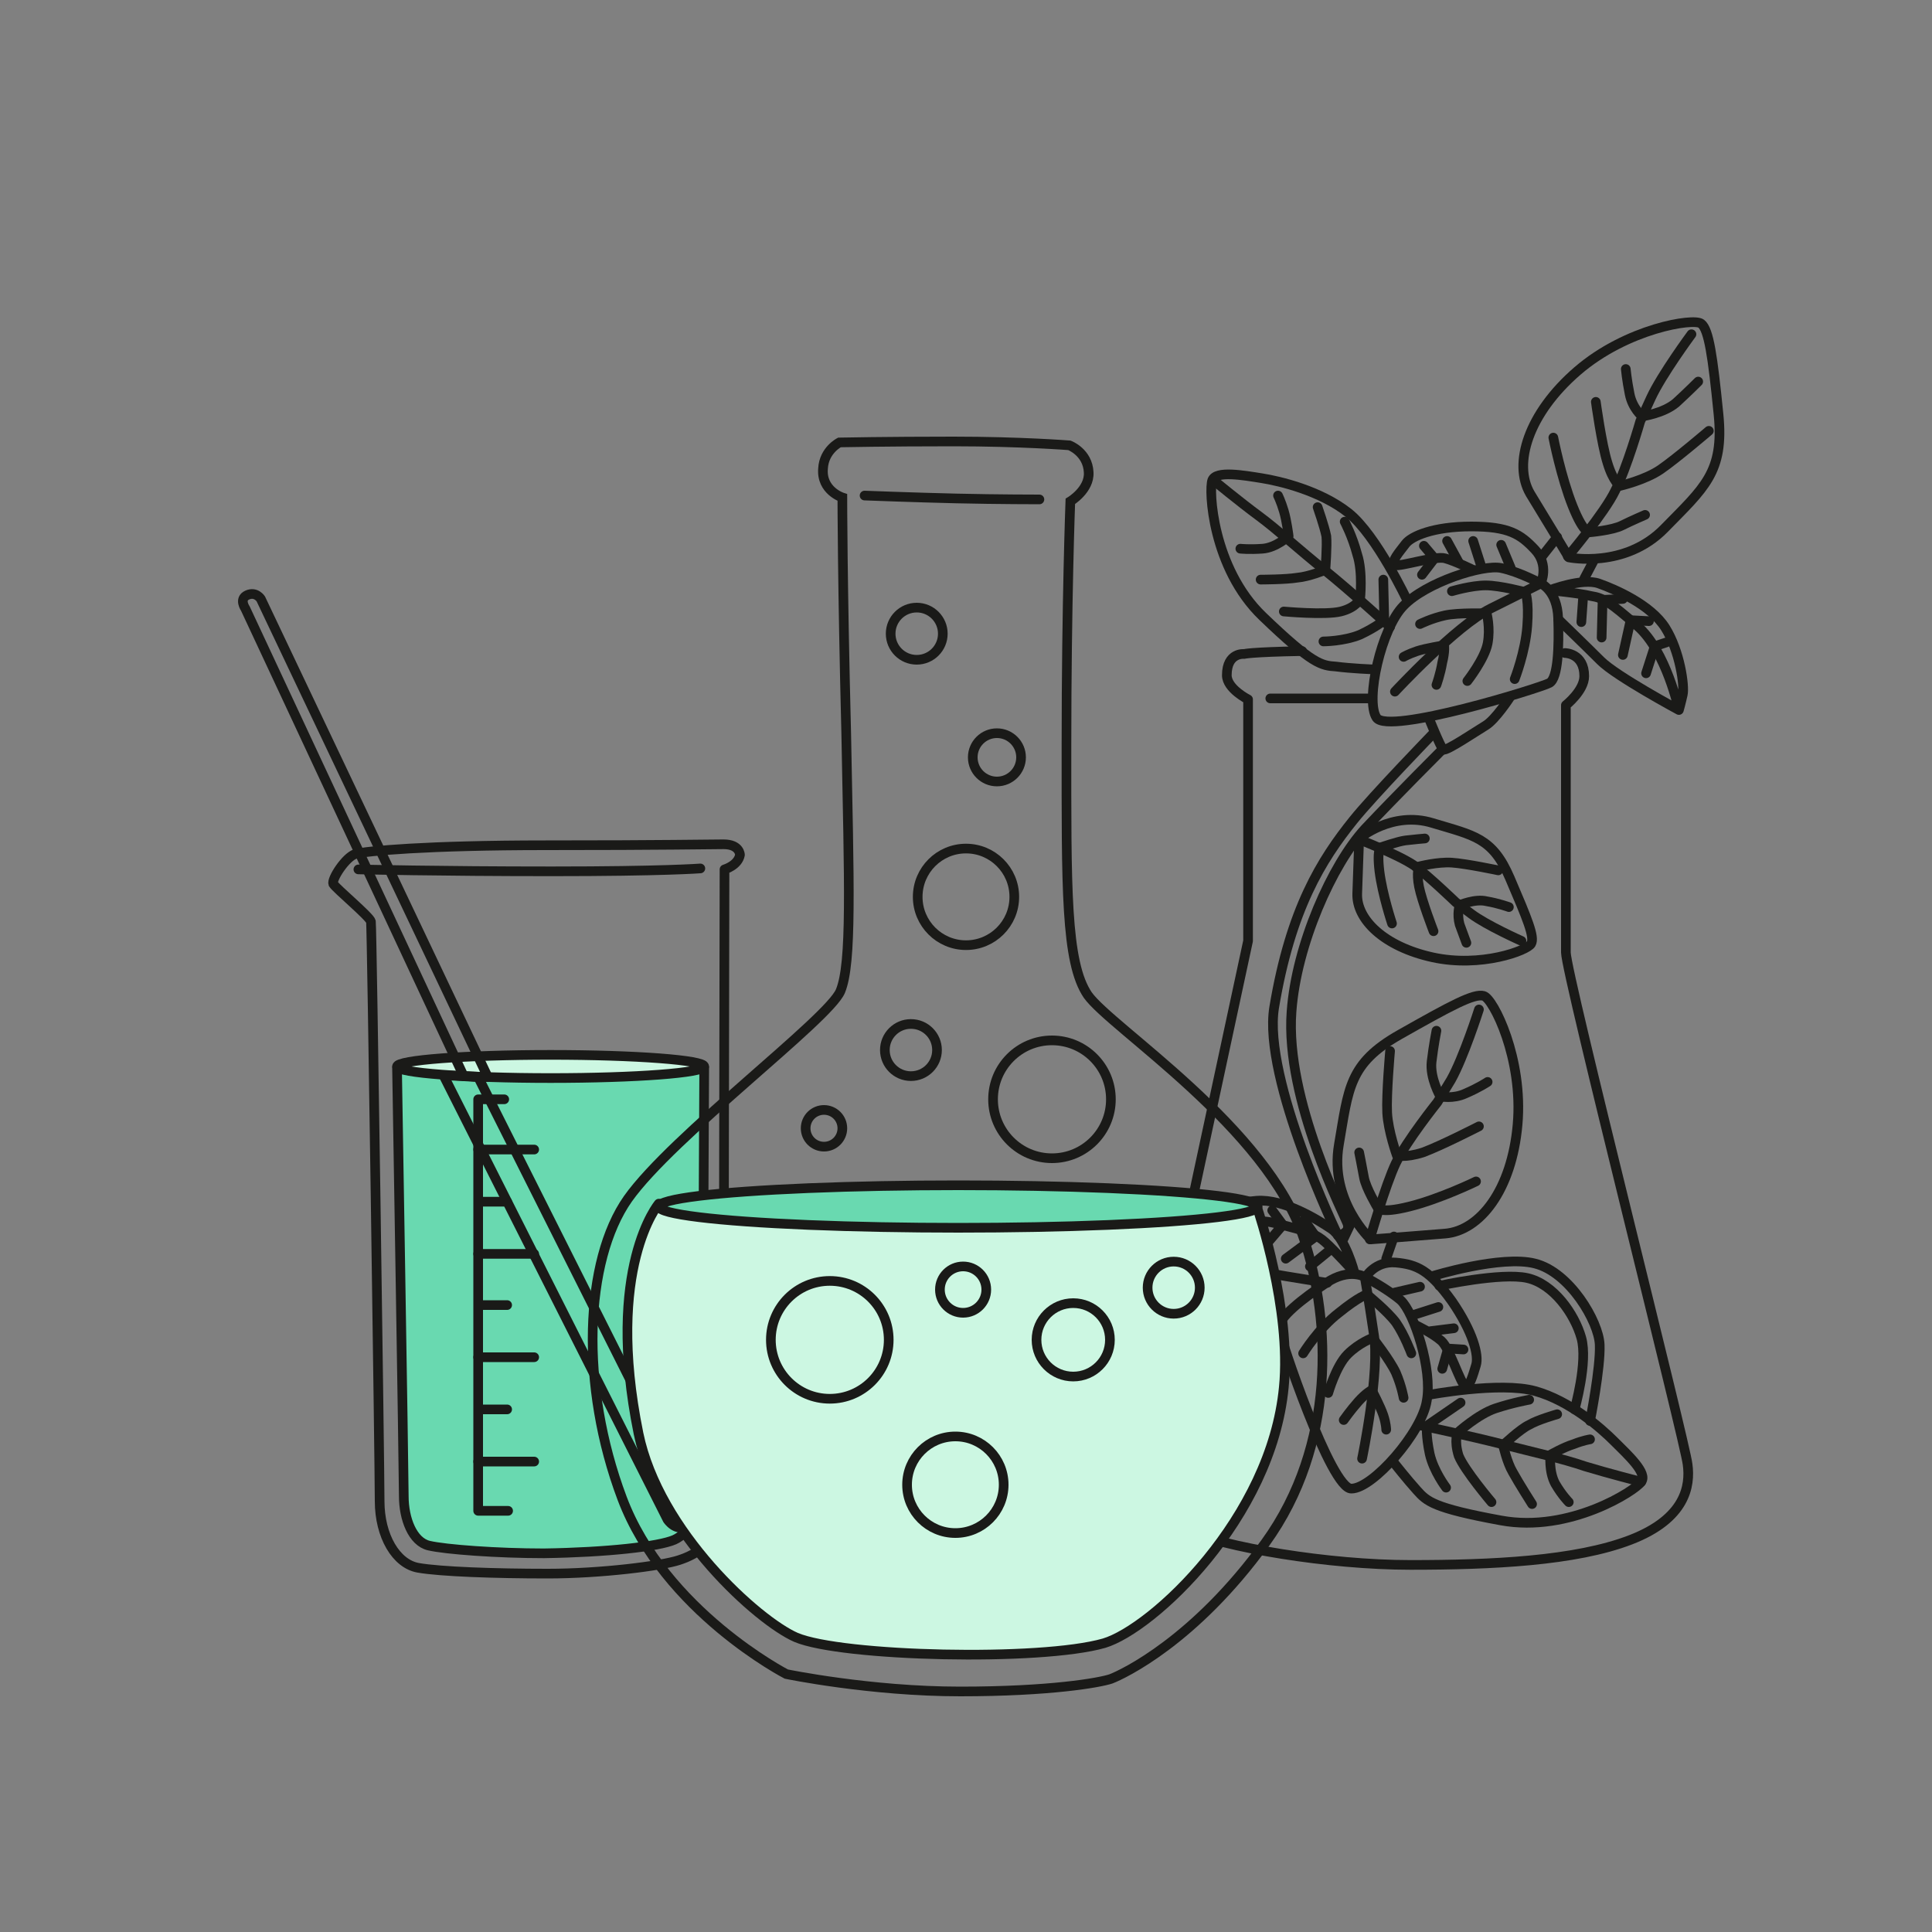 <?xml version="1.0" encoding="UTF-8"?> <svg xmlns="http://www.w3.org/2000/svg" xmlns:xlink="http://www.w3.org/1999/xlink" id="evekuu86tede1" viewBox="0 0 200 200" shape-rendering="geometricPrecision" text-rendering="geometricPrecision"><rect x="0" y="0" width="200" height="200" fill="#808080" stroke="none"/><style><![CDATA[#evekuu86tede56_to {animation: evekuu86tede56_to__to 6000ms linear infinite normal forwards}@keyframes evekuu86tede56_to__to { 0% {transform: translate(98.9px,153.7px)} 50% {transform: translate(96.9px,137.151px)} 100% {transform: translate(98.9px,153.7px)} }#evekuu86tede58_to {animation: evekuu86tede58_to__to 6000ms linear infinite normal forwards}@keyframes evekuu86tede58_to__to { 0% {transform: translate(111.1px,138.7px)} 50% {transform: translate(107.6px,127.9px)} 100% {transform: translate(111.1px,138.7px)} }#evekuu86tede60_to {animation: evekuu86tede60_to__to 6000ms linear infinite normal forwards}@keyframes evekuu86tede60_to__to { 0% {transform: translate(85.9px,138.7px)} 50% {transform: translate(87.2px,122.7px)} 100% {transform: translate(85.9px,138.7px)} }#evekuu86tede62_to {animation: evekuu86tede62_to__to 6000ms linear infinite normal forwards}@keyframes evekuu86tede62_to__to { 0% {transform: translate(99.7px,133.5px)} 50% {transform: translate(100px,117.1px)} 100% {transform: translate(99.7px,133.5px)} }#evekuu86tede64_to {animation: evekuu86tede64_to__to 6000ms linear infinite normal forwards}@keyframes evekuu86tede64_to__to { 0% {transform: translate(121.5px,133.3px)} 50% {transform: translate(114.9px,116.5px)} 100% {transform: translate(121.5px,133.3px)} }#evekuu86tede66_to {animation: evekuu86tede66_to__to 6000ms linear infinite normal forwards}@keyframes evekuu86tede66_to__to { 0% {transform: translate(108.9px,113.8px)} 50% {transform: translate(103px,103.5px)} 100% {transform: translate(108.9px,113.8px)} }#evekuu86tede68_to {animation: evekuu86tede68_to__to 6000ms linear infinite normal forwards}@keyframes evekuu86tede68_to__to { 0% {transform: translate(85.3px,116.8px)} 50% {transform: translate(91.4px,106.9px)} 100% {transform: translate(85.3px,116.8px)} }#evekuu86tede70_to {animation: evekuu86tede70_to__to 6000ms linear infinite normal forwards}@keyframes evekuu86tede70_to__to { 0% {transform: translate(94.3px,108.7px)} 50% {transform: translate(95.85px,94.7px)} 100% {transform: translate(94.3px,108.7px)} }#evekuu86tede72_to {animation: evekuu86tede72_to__to 6000ms linear infinite normal forwards}@keyframes evekuu86tede72_to__to { 0% {transform: translate(100px,92.843px)} 50% {transform: translate(98px,80.9px)} 100% {transform: translate(100px,92.843px)} }#evekuu86tede74_to {animation: evekuu86tede74_to__to 6000ms linear infinite normal forwards}@keyframes evekuu86tede74_to__to { 0% {transform: translate(103.2px,78.4px)} 50% {transform: translate(101.7px,67.4px)} 100% {transform: translate(103.2px,78.4px)} }#evekuu86tede76_to {animation: evekuu86tede76_to__to 6000ms linear infinite normal forwards}@keyframes evekuu86tede76_to__to { 0% {transform: translate(94.9px,65.6px)} 50% {transform: translate(98px,56px)} 100% {transform: translate(94.9px,65.6px)} }]]></style><g id="evekuu86tede2"><g id="evekuu86tede3"><g id="evekuu86tede4"><path id="evekuu86tede5" d="M141.9,128.3C141.9,128.3,137.6,124.3,138.6,118.5C139.6,112.7,139.6,110.1,144.9,107.1C150.2,104.1,152.6,102.8,153.6,103.1C154.6,103.4,157.7,109.6,157.1,116.4C156.5,123.2,153.2,127.4,149.6,127.7C146,128,141.9,128.3,141.9,128.3Z" fill="none" stroke="rgb(26,26,24)" stroke-width="1" stroke-linecap="round" stroke-linejoin="round" stroke-miterlimit="10"></path><path id="evekuu86tede6" d="M153.1,104.5C153.1,104.5,151.5,109.5,150.2,111.8C148.8,114.1,148.8,114.1,148.8,114.1C148.8,114.1,145.6,118.1,144.5,120.4C143.4,122.7,141.8,128.3,141.8,128.3" fill="none" stroke="rgb(26,26,24)" stroke-width="1" stroke-linecap="round" stroke-linejoin="round" stroke-miterlimit="10"></path><path id="evekuu86tede7" d="M143.9,108.8C143.9,108.8,143.5,113.3,143.6,115.2C143.7,117.1,144.6,119.6,144.6,119.6C144.6,119.6,145.4,119.9,147.3,119.3C149.2,118.6,153.1,116.6,153.1,116.6" fill="none" stroke="rgb(26,26,24)" stroke-width="1" stroke-linecap="round" stroke-linejoin="round" stroke-miterlimit="10"></path><path id="evekuu86tede8" d="M148.7,106.7C148.7,106.7,148.4,108.2,148.2,109.9C148,111.6,149.1,113.5,149.1,113.5C149.1,113.5,150.4,113.8,151.7,113.2C153.1,112.6,154,112,154,112" fill="none" stroke="rgb(26,26,24)" stroke-width="1" stroke-linecap="round" stroke-linejoin="round" stroke-miterlimit="10"></path><path id="evekuu86tede9" d="M140.7,119.3C140.7,119.3,141,120.8,141.2,121.9C141.4,123,142.6,125,142.6,125C142.6,125,142.7,125.7,145.9,124.9C149.1,124.1,152.8,122.3,152.8,122.3" fill="none" stroke="rgb(26,26,24)" stroke-width="1" stroke-linecap="round" stroke-linejoin="round" stroke-miterlimit="10"></path><path id="evekuu86tede10" d="M141.3,132.2C141.3,132.2,139.7,131.2,137.3,132.8C134.9,134.4,132.3,136.4,132.4,137.5C132.5,138.5,137.8,154.2,139.9,154.1C142.1,154.1,147.2,148.3,147.7,145C148.3,141.8,146.4,135.9,145,134.6C143.6,133.4,141.3,132.2,141.3,132.2Z" fill="none" stroke="rgb(26,26,24)" stroke-width="1" stroke-linecap="round" stroke-linejoin="round" stroke-miterlimit="10"></path><path id="evekuu86tede11" d="M141,151C141,151,142.9,141.9,142.2,138C141.6,134,141.3,132.3,141.3,132.3C141.3,132.3,142.3,130.5,144.5,130.7C146.7,130.9,148,131.5,150.3,134.7C152.5,137.9,153.1,140.3,152.8,141.3C152.5,142.3,152.1,143.7,151.7,143.5C151.2,143.3,150.1,139.6,149.2,138.8C148.3,138,146.6,137.2,146.6,137.2" fill="none" stroke="rgb(26,26,24)" stroke-width="1" stroke-linecap="round" stroke-linejoin="round" stroke-miterlimit="10"></path><path id="evekuu86tede12" d="M134.9,140.1C134.9,140.1,136.5,137.5,138.6,135.9C140.7,134.2,141.5,134,141.5,134C141.5,134,143.6,135.7,144.5,136.9C145.4,138.2,146.1,140.1,146.1,140.1" fill="none" stroke="rgb(26,26,24)" stroke-width="1" stroke-linecap="round" stroke-linejoin="round" stroke-miterlimit="10"></path><path id="evekuu86tede13" d="M137.5,144.2C137.5,144.2,138.3,141.4,139.5,140.2C140.7,139,142.1,138.5,142.1,138.5C142.1,138.5,143.9,140.8,144.5,142.1C145.1,143.5,145.3,144.7,145.3,144.7" fill="none" stroke="rgb(26,26,24)" stroke-width="1" stroke-linecap="round" stroke-linejoin="round" stroke-miterlimit="10"></path><path id="evekuu86tede14" d="M139.1,147C139.1,147,139.8,146,140.6,145.1C141.4,144.2,142,143.9,142,143.9C142,143.9,142.9,145.6,143.2,146.5C143.5,147.4,143.5,148,143.5,148" fill="none" stroke="rgb(26,26,24)" stroke-width="1" stroke-linecap="round" stroke-linejoin="round" stroke-miterlimit="10"></path><path id="evekuu86tede15" d="M122.4,128.2C122.4,128.2,128.2,125.7,131.9,126.6C135.6,127.5,136.3,127.8,137.2,128.6C138.1,129.4,140.2,131.7,140.2,131.7C140.2,131.7,139.3,128.2,137.8,127.2C136.3,126.2,132.9,124.1,130.1,124.3C127.3,124.5,124.1,126.2,123.4,126.9C122.8,127.6,122.4,128.2,122.4,128.2C122.4,128.2,129.1,131.4,131.3,131.8C133.5,132.2,137.4,132.8,137.4,132.8" fill="none" stroke="rgb(26,26,24)" stroke-width="1" stroke-linecap="round" stroke-linejoin="round" stroke-miterlimit="10"></path><path id="evekuu86tede16" d="M147.9,144.4C147.9,144.4,155.3,143,158.9,144C162.5,145,165.7,147.8,167.1,149.2C168.5,150.6,170.6,152.5,169.9,153.4C169.3,154.3,162.5,158.7,155.4,157.4C148.3,156.1,147.7,155.4,146.7,154.3C145.7,153.2,144.2,151.3,144.2,151.3" fill="none" stroke="rgb(26,26,24)" stroke-width="1" stroke-linecap="round" stroke-linejoin="round" stroke-miterlimit="10"></path><path id="evekuu86tede17" d="M146.8,147.5C146.8,147.5,152.4,148.7,155.5,149.5C158.6,150.3,161.8,151,164.1,151.8C166.4,152.5,169.9,153.4,169.9,153.4" fill="none" stroke="rgb(26,26,24)" stroke-width="1" stroke-linecap="round" stroke-linejoin="round" stroke-miterlimit="10"></path><path id="evekuu86tede18" d="M158.3,144.9C158.3,144.9,156.6,145.2,154.8,145.8C153,146.4,150.9,148.3,150.9,148.3C150.9,148.3,150.5,149.1,151,150.7C151.6,152.2,154.4,155.5,154.4,155.5" fill="none" stroke="rgb(26,26,24)" stroke-width="1" stroke-linecap="round" stroke-linejoin="round" stroke-miterlimit="10"></path><path id="evekuu86tede19" d="M161.2,146.4C161.2,146.4,159.1,147,158.3,147.5C157.4,147.9,155.6,149.6,155.6,149.6C155.6,149.6,156,151.4,156.6,152.4C157.2,153.5,158.6,155.7,158.6,155.7" fill="none" stroke="rgb(26,26,24)" stroke-width="1" stroke-linecap="round" stroke-linejoin="round" stroke-miterlimit="10"></path><path id="evekuu86tede20" d="M164.6,149C164.6,149,163.9,149.1,162.9,149.5C161.9,149.8,160.5,150.6,160.5,150.6C160.5,150.6,160.3,152.3,161,153.6C161.7,154.8,162.4,155.5,162.4,155.5" fill="none" stroke="rgb(26,26,24)" stroke-width="1" stroke-linecap="round" stroke-linejoin="round" stroke-miterlimit="10"></path><path id="evekuu86tede21" d="M151.2,145.2L147.7,147.6C147.7,147.6,147.6,148.6,148,150.5C148.4,152.3,149.7,154,149.7,154" fill="none" stroke="rgb(26,26,24)" stroke-width="1" stroke-linecap="round" stroke-linejoin="round" stroke-miterlimit="10"></path><line id="evekuu86tede22" x1="140" y1="126.3" x2="139.1" y2="128.2" fill="none" stroke="rgb(26,26,24)" stroke-width="1" stroke-linecap="round" stroke-linejoin="round" stroke-miterlimit="10"></line><line id="evekuu86tede23" x1="144.3" y1="128" x2="143.5" y2="130.3" fill="none" stroke="rgb(26,26,24)" stroke-width="1" stroke-linecap="round" stroke-linejoin="round" stroke-miterlimit="10"></line></g></g><polyline id="evekuu86tede24" points="127.4,128.8 129.1,126.4 128.8,125.2" fill="none" stroke="rgb(26,26,24)" stroke-width="1" stroke-linecap="round" stroke-linejoin="round" stroke-miterlimit="10"></polyline><polyline id="evekuu86tede25" points="130.4,129.6 132.8,126.8 131.7,125.3" fill="none" stroke="rgb(26,26,24)" stroke-width="1" stroke-linecap="round" stroke-linejoin="round" stroke-miterlimit="10"></polyline><polyline id="evekuu86tede26" points="133.1,130.3 136.2,128 135,126.3" fill="none" stroke="rgb(26,26,24)" stroke-width="1" stroke-linecap="round" stroke-linejoin="round" stroke-miterlimit="10"></polyline><line id="evekuu86tede27" x1="135.6" y1="131.1" x2="137.8" y2="129.3" fill="none" stroke="rgb(26,26,24)" stroke-width="1" stroke-linecap="round" stroke-linejoin="round" stroke-miterlimit="10"></line><line id="evekuu86tede28" x1="144.4" y1="133.8" x2="147" y2="133.2" fill="none" stroke="rgb(26,26,24)" stroke-width="1" stroke-linecap="round" stroke-linejoin="round" stroke-miterlimit="10"></line><line id="evekuu86tede29" x1="146.4" y1="136.1" x2="148.9" y2="135.3" fill="none" stroke="rgb(26,26,24)" stroke-width="1" stroke-linecap="round" stroke-linejoin="round" stroke-miterlimit="10"></line><line id="evekuu86tede30" x1="148.1" y1="137.8" x2="150.5" y2="137.5" fill="none" stroke="rgb(26,26,24)" stroke-width="1" stroke-linecap="round" stroke-linejoin="round" stroke-miterlimit="10"></line><polyline id="evekuu86tede31" points="151.5,139.7 149.9,139.6 149.3,141.7" fill="none" stroke="rgb(26,26,24)" stroke-width="1" stroke-linecap="round" stroke-linejoin="round" stroke-miterlimit="10"></polyline></g><g id="evekuu86tede32"><g id="evekuu86tede33"><path id="evekuu86tede34" d="M162,67.6C162,67.6,164,67.6,164,70C164,71.5,162.1,73,162.1,73C162.1,73,162.1,96.4,162.1,98.6C162.1,100.8,174.5,149.5,174.7,151.6C175,153.8,174.5,157.2,168.8,159.4C163.1,161.6,154.4,162,146,162C137.6,162,126.7,160.2,122.5,158.3C118.3,156.4,117,154.6,117.8,150.6C118.6,146.7,129.2,97.4,129.2,97.4L129.2,72.4C129.2,72.4,127,71.3,127,69.9C127,67.5,128.8,67.7,128.8,67.7C128.8,67.7,129.4,67.5,134.8,67.4" fill="none" stroke="rgb(26,26,24)" stroke-width="1" stroke-linecap="round" stroke-linejoin="round" stroke-miterlimit="10"></path><line id="evekuu86tede35" x1="131.5" y1="72.3" x2="141.6" y2="72.3" fill="none" stroke="rgb(26,26,24)" stroke-width="1" stroke-linecap="round" stroke-linejoin="round" stroke-miterlimit="10"></line></g><g id="evekuu86tede36"><path id="evekuu86tede37" d="M41.1,110.5C41.1,110.5,41.8,152.6,41.8,154.9C41.8,157.2,42.7,159.6,44.4,160C46.1,160.4,51.5,160.8,56.3,160.8C62.8,160.7,68.2,160.1,69.8,159.4C71.4,158.7,72.7,156.3,72.7,154.3C72.7,152.2,72.9,110.5,72.9,110.5L41.1,110.5Z" fill="rgb(105,217,176)" stroke="rgb(26,26,24)" stroke-width="1" stroke-linecap="round" stroke-linejoin="round" stroke-miterlimit="10"></path><path id="evekuu86tede38" d="M76.6,88.5C76.6,88.5,76.6,87.4,74.9,87.4C73.3,87.4,68.8,87.5,56.5,87.5C44.2,87.5,37.8,88.1,36.8,88.4C35.8,88.7,34.3,91,34.5,91.5C34.8,92,38.3,94.9,38.4,95.4C38.5,96,39.3,151.8,39.3,155.4C39.3,159,41,161.9,43.3,162.3C45.6,162.7,51.2,162.9,56.7,162.9C62.2,162.9,68.5,162.1,70.3,161.5C72.1,160.9,74.9,159.6,74.9,154.2C74.9,148.8,75,90,75,90C75,90,76.4,89.6,76.6,88.5Z" fill="none" stroke="rgb(26,26,24)" stroke-width="1" stroke-linecap="round" stroke-linejoin="round" stroke-miterlimit="10"></path><path id="evekuu86tede39" d="M37.1,90C37.1,90,45.5,90.2,57.1,90.2C68.7,90.2,72.5,89.9,72.5,89.9" fill="none" stroke="rgb(26,26,24)" stroke-width="1" stroke-linecap="round" stroke-linejoin="round" stroke-miterlimit="10"></path><polyline id="evekuu86tede40" points="52.2,113.8 49.5,113.8 49.5,156.4 52.6,156.4" fill="none" stroke="rgb(26,26,24)" stroke-width="1" stroke-linecap="round" stroke-linejoin="round" stroke-miterlimit="10"></polyline><line id="evekuu86tede41" x1="55.3" y1="119" x2="49.5" y2="119" fill="none" stroke="rgb(26,26,24)" stroke-width="1" stroke-linecap="round" stroke-linejoin="round" stroke-miterlimit="10"></line><line id="evekuu86tede42" x1="52.5" y1="124.4" x2="49.6" y2="124.4" fill="none" stroke="rgb(26,26,24)" stroke-width="1" stroke-linecap="round" stroke-linejoin="round" stroke-miterlimit="10"></line><line id="evekuu86tede43" x1="55.3" y1="129.8" x2="49.5" y2="129.8" fill="none" stroke="rgb(26,26,24)" stroke-width="1" stroke-linecap="round" stroke-linejoin="round" stroke-miterlimit="10"></line><line id="evekuu86tede44" x1="52.5" y1="135.1" x2="49.6" y2="135.1" fill="none" stroke="rgb(26,26,24)" stroke-width="1" stroke-linecap="round" stroke-linejoin="round" stroke-miterlimit="10"></line><line id="evekuu86tede45" x1="55.3" y1="140.5" x2="49.5" y2="140.5" fill="none" stroke="rgb(26,26,24)" stroke-width="1" stroke-linecap="round" stroke-linejoin="round" stroke-miterlimit="10"></line><line id="evekuu86tede46" x1="52.5" y1="145.9" x2="49.6" y2="145.9" fill="none" stroke="rgb(26,26,24)" stroke-width="1" stroke-linecap="round" stroke-linejoin="round" stroke-miterlimit="10"></line><line id="evekuu86tede47" x1="55.3" y1="151.3" x2="49.5" y2="151.3" fill="none" stroke="rgb(26,26,24)" stroke-width="1" stroke-linecap="round" stroke-linejoin="round" stroke-miterlimit="10"></line><ellipse id="evekuu86tede48" rx="15.9" ry="1.2" transform="matrix(1 0 0 1 57 110.4)" fill="rgb(204,247,226)" stroke="rgb(26,26,24)" stroke-width="1" stroke-linecap="round" stroke-linejoin="round" stroke-miterlimit="10"></ellipse><path id="evekuu86tede49" d="M25.4,63L48,111.4L50.5,111.5L27,62C27,62,26.5,61.2,25.6,61.6C24.7,62,25.4,63,25.4,63Z" fill="none" stroke="rgb(26,26,24)" stroke-width="1" stroke-linecap="round" stroke-linejoin="round" stroke-miterlimit="10"></path><path id="evekuu86tede50" d="M45.9,111.3L69.1,157.3C69.1,157.3,70,158.7,71.3,157.9C72.4,157.3,71.7,155.7,71.7,155.7L49.5,111.5L45.9,111.3Z" fill="none" stroke="rgb(26,26,24)" stroke-width="1" stroke-linecap="round" stroke-linejoin="round" stroke-miterlimit="10"></path></g><path id="evekuu86tede51" d="M87.2,51.5C87.2,51.5,85,50.8,85.2,48.5C85.3,46.6,86.9,45.8,86.9,45.8C86.9,45.8,91.8,45.7,98.7,45.7C105.6,45.7,110.7,46.1,110.7,46.1C110.7,46.1,112.6,46.8,112.7,48.9C112.8,50.7,110.8,51.9,110.8,51.9C110.8,51.9,110.4,62.4,110.4,77.1C110.4,91.8,110.3,99.6,112.6,103C115,106.4,131.2,116.7,135,128.3C137.8,136.8,138.3,149.6,131,159.7C123.7,169.8,116.3,173.3,115,173.8C113.8,174.2,108.7,175.1,99.4,175.1C90.1,175.1,81.4,173.3,81.4,173.3C81.4,173.3,68.8,166.8,64.4,155.1C60,143.4,60.5,130.5,65,124.1C69.6,117.6,85.8,105.5,87,102.6C88.2,99.7,87.9,91.5,87.6,75.9C87.2,60.3,87.2,51.5,87.2,51.5Z" fill="none" stroke="rgb(26,26,24)" stroke-width="1" stroke-miterlimit="10"></path><path id="evekuu86tede52" d="M89.5,51.3C89.5,51.3,94.7,51.5,99,51.6C103.3,51.7,107.6,51.7,107.6,51.7" fill="none" stroke="rgb(26,26,24)" stroke-width="1" stroke-linecap="round" stroke-linejoin="round" stroke-miterlimit="10"></path><path id="evekuu86tede53" d="M130.2,125.2C130.2,125.2,133.7,135.5,132.9,143.6C131.6,157.2,119.3,168.6,114.3,170.1C107.7,172,87.1,171.5,82.4,169.5C78.5,167.8,68.2,158.6,66.1,148.4C62.6,131.2,68.2,124.6,68.2,124.6" fill="rgb(204,247,226)" stroke="rgb(26,26,24)" stroke-width="1" stroke-linecap="round" stroke-linejoin="round" stroke-miterlimit="10"></path><ellipse id="evekuu86tede54" rx="31" ry="2.2" transform="matrix(1 0 0 1 99.2 124.9)" fill="rgb(105,217,176)" stroke="rgb(26,26,24)" stroke-width="1" stroke-linecap="round" stroke-linejoin="round" stroke-miterlimit="10"></ellipse></g><g id="evekuu86tede55"><g id="evekuu86tede56_to" transform="translate(98.9,153.7)"><circle id="evekuu86tede56" r="5" transform="translate(-0,0)" fill="none" stroke="rgb(26,26,24)" stroke-width="1" stroke-miterlimit="10"></circle></g></g><g id="evekuu86tede57"><g id="evekuu86tede58_to" transform="translate(111.1,138.7)"><circle id="evekuu86tede58" r="3.8" transform="translate(0,0)" fill="none" stroke="rgb(26,26,24)" stroke-width="1" stroke-miterlimit="10"></circle></g></g><g id="evekuu86tede59"><g id="evekuu86tede60_to" transform="translate(85.9,138.7)"><circle id="evekuu86tede60" r="6.1" transform="translate(-0,0)" fill="none" stroke="rgb(26,26,24)" stroke-width="1" stroke-miterlimit="10"></circle></g></g><g id="evekuu86tede61"><g id="evekuu86tede62_to" transform="translate(99.7,133.5)"><circle id="evekuu86tede62" r="2.4" transform="translate(0,-0)" fill="none" stroke="rgb(26,26,24)" stroke-width="1" stroke-miterlimit="10"></circle></g></g><g id="evekuu86tede63"><g id="evekuu86tede64_to" transform="translate(121.5,133.3)"><circle id="evekuu86tede64" r="2.7" transform="translate(-0,-0)" fill="none" stroke="rgb(26,26,24)" stroke-width="1" stroke-miterlimit="10"></circle></g></g><g id="evekuu86tede65"><g id="evekuu86tede66_to" transform="translate(108.9,113.8)"><circle id="evekuu86tede66" r="6.1" transform="translate(-0,-0)" fill="none" stroke="rgb(26,26,24)" stroke-width="1" stroke-miterlimit="10"></circle></g></g><g id="evekuu86tede67"><g id="evekuu86tede68_to" transform="translate(85.3,116.8)"><circle id="evekuu86tede68" r="1.9" transform="translate(-0,-0)" fill="none" stroke="rgb(26,26,24)" stroke-width="1" stroke-miterlimit="10"></circle></g></g><g id="evekuu86tede69"><g id="evekuu86tede70_to" transform="translate(94.3,108.7)"><circle id="evekuu86tede70" r="2.7" transform="translate(-0,-0)" fill="none" stroke="rgb(26,26,24)" stroke-width="1" stroke-miterlimit="10"></circle></g></g><g id="evekuu86tede71"><g id="evekuu86tede72_to" transform="translate(100,92.843)"><circle id="evekuu86tede72" r="5" transform="translate(0,0)" fill="none" stroke="rgb(26,26,24)" stroke-width="1" stroke-miterlimit="10"></circle></g></g><g id="evekuu86tede73"><g id="evekuu86tede74_to" transform="translate(103.2,78.4)"><circle id="evekuu86tede74" r="2.5" transform="translate(0,-0)" fill="none" stroke="rgb(26,26,24)" stroke-width="1" stroke-miterlimit="10"></circle></g></g><g id="evekuu86tede75"><g id="evekuu86tede76_to" transform="translate(94.9,65.6)"><circle id="evekuu86tede76" r="2.7" transform="translate(-0,0)" fill="none" stroke="rgb(26,26,24)" stroke-width="1" stroke-miterlimit="10"></circle></g></g><g id="evekuu86tede77"><path id="evekuu86tede78" d="M140.7,86.8C140.7,86.8,144.1,83.9,148.3,85.2C152.6,86.5,154.5,86.7,156.3,90.9C158.1,95.1,158.9,97,158.5,97.7C158.1,98.4,153.3,100.2,148.3,99.1C143.3,98,140.4,95.2,140.5,92.5C140.6,89.8,140.7,86.8,140.7,86.8Z" fill="none" stroke="rgb(26,26,24)" stroke-width="1" stroke-linecap="round" stroke-linejoin="round" stroke-miterlimit="10"></path><path id="evekuu86tede79" d="M157.5,97.4C157.5,97.4,153.9,95.8,152.3,94.6C150.7,93.4,150.7,93.4,150.7,93.4C150.7,93.4,147.9,90.7,146.4,89.6C144.8,88.5,140.7,86.9,140.7,86.9" fill="none" stroke="rgb(26,26,24)" stroke-width="1" stroke-linecap="round" stroke-linejoin="round" stroke-miterlimit="10"></path><path id="evekuu86tede80" d="M155.1,90.1C155.1,90.1,151.8,89.4,150.3,89.3C148.8,89.2,146.9,89.7,146.9,89.7C146.9,89.7,146.6,90.3,146.9,91.8C147.2,93.3,148.4,96.4,148.4,96.4" fill="none" stroke="rgb(26,26,24)" stroke-width="1" stroke-linecap="round" stroke-linejoin="round" stroke-miterlimit="10"></path><path id="evekuu86tede81" d="M156.2,93.9C156.2,93.9,155.1,93.5,153.9,93.3C152.7,93,151.1,93.7,151.1,93.7C151.1,93.7,150.8,94.6,151.1,95.7C151.5,96.8,151.8,97.6,151.8,97.6" fill="none" stroke="rgb(26,26,24)" stroke-width="1" stroke-linecap="round" stroke-linejoin="round" stroke-miterlimit="10"></path><path id="evekuu86tede82" d="M147.5,86.8C147.5,86.8,146.3,86.9,145.5,87C144.7,87.1,143,87.7,143,87.7C143,87.7,142.5,87.7,142.8,90.2C143.1,92.6,144.1,95.6,144.1,95.6" fill="none" stroke="rgb(26,26,24)" stroke-width="1" stroke-linecap="round" stroke-linejoin="round" stroke-miterlimit="10"></path></g><g id="evekuu86tede83"><g id="evekuu86tede84"><g id="evekuu86tede85"><path id="evekuu86tede86" d="M162.4,57.7C162.4,57.7,168.2,58.9,172.3,54.7C176.4,50.5,178.5,48.9,177.9,42.9C177.3,36.9,176.9,34.1,176.1,33.5C175.3,32.9,168.4,34,163.3,38.4C158.2,42.8,156.6,48,158.4,51.1C160.3,54.2,162.4,57.7,162.4,57.7Z" fill="none" stroke="rgb(26,26,24)" stroke-width="1" stroke-linecap="round" stroke-linejoin="round" stroke-miterlimit="10"></path><path id="evekuu86tede87" d="M175.1,34.6C175.1,34.6,172,38.8,170.9,41.2C169.8,43.6,169.8,43.6,169.8,43.6C169.8,43.6,168.4,48.5,167.2,50.8C166.1,53.1,162.3,57.6,162.3,57.6" fill="none" stroke="rgb(26,26,24)" stroke-width="1" stroke-linecap="round" stroke-linejoin="round" stroke-miterlimit="10"></path><path id="evekuu86tede88" d="M176.9,44.6C176.9,44.6,173.5,47.5,171.9,48.6C170.3,49.7,167.7,50.3,167.7,50.3C167.7,50.3,167,49.9,166.4,47.9C165.8,46,165.2,41.6,165.2,41.6" fill="none" stroke="rgb(26,26,24)" stroke-width="1" stroke-linecap="round" stroke-linejoin="round" stroke-miterlimit="10"></path><path id="evekuu86tede89" d="M175.8,39.5C175.8,39.5,174.7,40.6,173.5,41.7C172.2,42.8,170,43.1,170,43.1C170,43.1,169,42.3,168.7,40.8C168.4,39.3,168.3,38.2,168.3,38.2" fill="none" stroke="rgb(26,26,24)" stroke-width="1" stroke-linecap="round" stroke-linejoin="round" stroke-miterlimit="10"></path><path id="evekuu86tede90" d="M170.3,53.3C170.3,53.3,168.9,53.9,167.9,54.4C166.9,54.9,164.6,55.1,164.6,55.1C164.6,55.1,164,55.4,162.8,52.4C161.6,49.4,160.8,45.3,160.8,45.3" fill="none" stroke="rgb(26,26,24)" stroke-width="1" stroke-linecap="round" stroke-linejoin="round" stroke-miterlimit="10"></path><path id="evekuu86tede91" d="M159.5,60.4C159.5,60.4,161.2,61.1,161.3,64C161.4,66.9,161.3,70.2,160.4,70.7C159.5,71.2,143.7,76.1,142.5,74.3C141.3,72.5,143,65,145.3,62.7C147.6,60.3,153.5,58.4,155.4,58.8C157.3,59.2,159.5,60.4,159.5,60.4Z" fill="none" stroke="rgb(26,26,24)" stroke-width="1" stroke-linecap="round" stroke-linejoin="round" stroke-miterlimit="10"></path><path id="evekuu86tede92" d="M144.4,71.6C144.4,71.6,150.7,64.8,154.3,63C157.9,61.2,159.5,60.4,159.5,60.4C159.5,60.4,160.4,58.5,158.9,56.9C157.4,55.3,156.2,54.5,152.3,54.5C148.4,54.5,146.1,55.5,145.5,56.3C144.9,57.1,143.9,58.2,144.4,58.5C144.9,58.7,148.6,57.5,149.6,57.8C150.7,58.1,152.5,59,152.5,59" fill="none" stroke="rgb(26,26,24)" stroke-width="1" stroke-linecap="round" stroke-linejoin="round" stroke-miterlimit="10"></path><path id="evekuu86tede93" d="M156.8,70.3C156.8,70.3,157.9,67.5,158.1,64.8C158.3,62.1,157.9,61.3,157.9,61.3C157.9,61.3,155.3,60.6,153.8,60.6C152.3,60.6,150.3,61.2,150.3,61.2" fill="none" stroke="rgb(26,26,24)" stroke-width="1" stroke-linecap="round" stroke-linejoin="round" stroke-miterlimit="10"></path><path id="evekuu86tede94" d="M151.9,70.5C151.9,70.5,153.7,68.2,154,66.6C154.3,65,153.9,63.5,153.9,63.5C153.9,63.5,151,63.4,149.6,63.7C148.2,64,147,64.6,147,64.6" fill="none" stroke="rgb(26,26,24)" stroke-width="1" stroke-linecap="round" stroke-linejoin="round" stroke-miterlimit="10"></path><path id="evekuu86tede95" d="M148.7,70.9C148.7,70.9,149.1,69.8,149.3,68.6C149.6,67.4,149.5,66.8,149.5,66.8C149.5,66.8,147.6,67.1,146.7,67.4C145.8,67.7,145.3,68,145.3,68" fill="none" stroke="rgb(26,26,24)" stroke-width="1" stroke-linecap="round" stroke-linejoin="round" stroke-miterlimit="10"></path><path id="evekuu86tede96" d="M173.8,73.5C173.8,73.5,172.5,67.4,169.5,64.8C166.6,62.3,166,61.9,164.7,61.7C163.5,61.4,160.4,61.1,160.4,61.1C160.4,61.1,163.8,59.8,165.5,60.4C167.2,61,170.9,62.6,172.4,65C173.9,67.4,174.4,71,174.2,71.9C174,72.8,173.8,73.5,173.8,73.5C173.8,73.5,167.3,70,165.7,68.4C164.1,66.8,161.3,64.1,161.3,64.1" fill="none" stroke="rgb(26,26,24)" stroke-width="1" stroke-linecap="round" stroke-linejoin="round" stroke-miterlimit="10"></path><path id="evekuu86tede97" d="M145.7,62.2C145.7,62.2,142.5,55.4,139.6,53.1C136.7,50.8,132.5,49.8,130.6,49.5C128.7,49.2,125.9,48.7,125.5,49.7C125.1,50.7,125.5,58.8,130.7,63.8C135.9,68.8,136.8,68.9,138.3,69C139.8,69.2,142.2,69.3,142.2,69.3" fill="none" stroke="rgb(26,26,24)" stroke-width="1" stroke-linecap="round" stroke-linejoin="round" stroke-miterlimit="10"></path><path id="evekuu86tede98" d="M143.9,64.9C143.9,64.9,139.6,61,137.1,59C134.6,57,132.2,54.8,130.3,53.4C128.4,52,125.6,49.7,125.6,49.7" fill="none" stroke="rgb(26,26,24)" stroke-width="1" stroke-linecap="round" stroke-linejoin="round" stroke-miterlimit="10"></path><path id="evekuu86tede99" d="M139.2,54C139.2,54,140,55.5,140.5,57.4C141.1,59.2,140.8,62,140.8,62C140.8,62,140.4,62.9,138.8,63.3C137.2,63.7,132.9,63.3,132.9,63.3" fill="none" stroke="rgb(26,26,24)" stroke-width="1" stroke-linecap="round" stroke-linejoin="round" stroke-miterlimit="10"></path><path id="evekuu86tede100" d="M136.4,52.5C136.4,52.5,137.1,54.5,137.3,55.5C137.4,56.5,137.2,59,137.2,59C137.2,59,135.5,59.7,134.3,59.8C133.1,60,130.5,60,130.5,60" fill="none" stroke="rgb(26,26,24)" stroke-width="1" stroke-linecap="round" stroke-linejoin="round" stroke-miterlimit="10"></path><path id="evekuu86tede101" d="M132.3,51.3C132.3,51.3,132.6,51.9,132.9,52.9C133.2,53.9,133.4,55.5,133.4,55.5C133.4,55.5,132.1,56.7,130.7,56.8C129.3,56.9,128.4,56.8,128.4,56.8" fill="none" stroke="rgb(26,26,24)" stroke-width="1" stroke-linecap="round" stroke-linejoin="round" stroke-miterlimit="10"></path><path id="evekuu86tede102" d="M143.2,60L143.3,64.2C143.3,64.2,142.5,64.9,140.8,65.7C139.1,66.4,137,66.4,137,66.4" fill="none" stroke="rgb(26,26,24)" stroke-width="1" stroke-linecap="round" stroke-linejoin="round" stroke-miterlimit="10"></path><line id="evekuu86tede103" x1="165" y1="58" x2="164" y2="59.9" fill="none" stroke="rgb(26,26,24)" stroke-width="1" stroke-linecap="round" stroke-linejoin="round" stroke-miterlimit="10"></line><line id="evekuu86tede104" x1="161.2" y1="55.6" x2="159.7" y2="57.5" fill="none" stroke="rgb(26,26,24)" stroke-width="1" stroke-linecap="round" stroke-linejoin="round" stroke-miterlimit="10"></line><path id="evekuu86tede105" d="M156.3,72.2C156.3,72.2,154.8,74.5,153.8,75.1C152.8,75.7,149.7,77.8,149.4,77.6C149.1,77.3,147.9,74.3,147.9,74.3" fill="none" stroke="rgb(26,26,24)" stroke-width="1" stroke-linecap="round" stroke-linejoin="round" stroke-miterlimit="10"></path><path id="evekuu86tede106" d="M149.3,77.6C149.3,77.6,144.5,82.4,141.3,85.8C137.9,89.5,134.2,97.8,133.7,104.7C133,113.9,139.3,126,139.5,126.7C139.8,127.7,138.5,127.9,138.5,127.9C138.5,127.9,130.7,111.7,131.9,104.3C133.6,94.1,136.8,89,140.1,84.9C142.1,82.4,148.4,75.9,148.4,75.9" fill="none" stroke="rgb(26,26,24)" stroke-width="1" stroke-linecap="round" stroke-linejoin="round" stroke-miterlimit="10"></path></g></g><polyline id="evekuu86tede107" points="170.4,69.7 171.3,66.9 172.5,66.5" fill="none" stroke="rgb(26,26,24)" stroke-width="1" stroke-linecap="round" stroke-linejoin="round" stroke-miterlimit="10"></polyline><polyline id="evekuu86tede108" points="168,67.8 168.8,64.2 170.7,64.3" fill="none" stroke="rgb(26,26,24)" stroke-width="1" stroke-linecap="round" stroke-linejoin="round" stroke-miterlimit="10"></polyline><polyline id="evekuu86tede109" points="165.8,66 165.9,62.1 168,62" fill="none" stroke="rgb(26,26,24)" stroke-width="1" stroke-linecap="round" stroke-linejoin="round" stroke-miterlimit="10"></polyline><line id="evekuu86tede110" x1="163.7" y1="64.4" x2="163.9" y2="61.6" fill="none" stroke="rgb(26,26,24)" stroke-width="1" stroke-linecap="round" stroke-linejoin="round" stroke-miterlimit="10"></line><line id="evekuu86tede111" x1="156.4" y1="58.8" x2="155.4" y2="56.4" fill="none" stroke="rgb(26,26,24)" stroke-width="1" stroke-linecap="round" stroke-linejoin="round" stroke-miterlimit="10"></line><line id="evekuu86tede112" x1="153.3" y1="58.5" x2="152.5" y2="56" fill="none" stroke="rgb(26,26,24)" stroke-width="1" stroke-linecap="round" stroke-linejoin="round" stroke-miterlimit="10"></line><line id="evekuu86tede113" x1="151" y1="58.2" x2="149.8" y2="56" fill="none" stroke="rgb(26,26,24)" stroke-width="1" stroke-linecap="round" stroke-linejoin="round" stroke-miterlimit="10"></line><polyline id="evekuu86tede114" points="147.4,56.5 148.5,57.8 147.2,59.5" fill="none" stroke="rgb(26,26,24)" stroke-width="1" stroke-linecap="round" stroke-linejoin="round" stroke-miterlimit="10"></polyline></g><path id="evekuu86tede115" d="M148.3,132.1C148.3,132.1,155.4,129.9,158.9,130.8C162.5,131.7,165.5,136.8,165.6,139.2C165.7,141.6,164.6,147.1,164.6,147.1" fill="none" stroke="rgb(26,26,24)" stroke-width="1" stroke-linecap="round" stroke-linejoin="round" stroke-miterlimit="10"></path><path id="evekuu86tede116" d="M149,133.1C149,133.1,155.4,131.7,158.1,132.3C160.8,132.9,163,136,163.7,138.5C164.4,141,163,145.9,163,145.9" fill="none" stroke="rgb(26,26,24)" stroke-width="1" stroke-linecap="round" stroke-linejoin="round" stroke-miterlimit="10"></path></svg> 